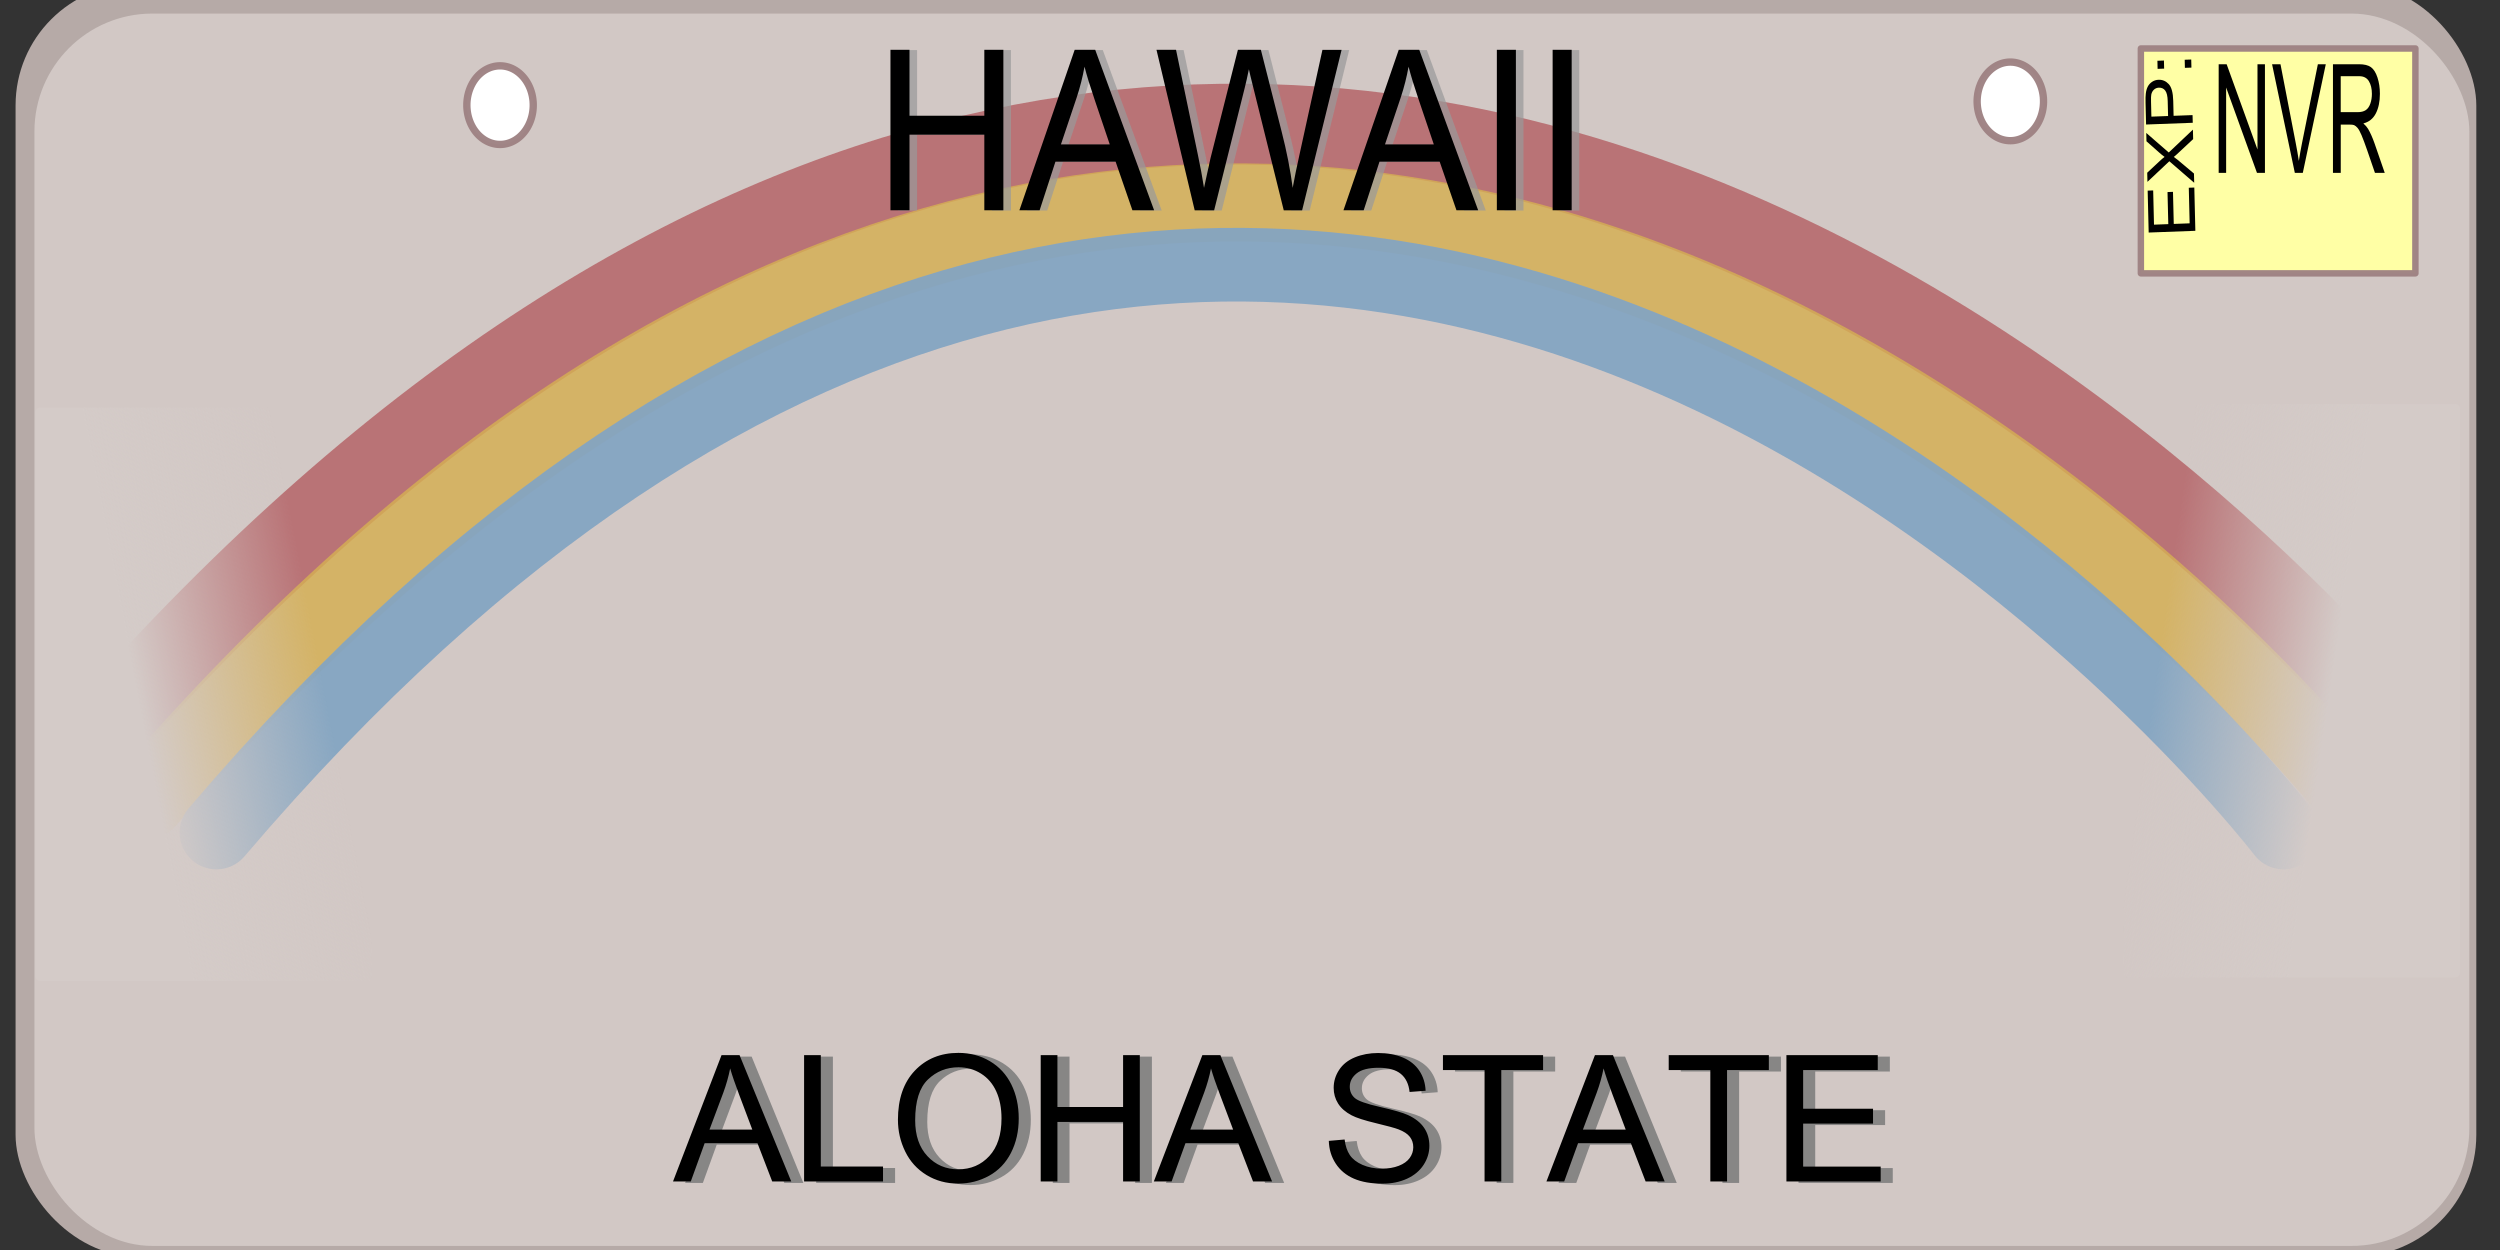 <?xml version="1.0"?><svg width="170" height="85" xmlns="http://www.w3.org/2000/svg" xmlns:xlink="http://www.w3.org/1999/xlink">
 <rect width="100%" height="100%" fill="#333333" stroke="none"/>
 <title>blank hawaii</title>
 <defs>
  <linearGradient id="linearGradient3160">
   <stop stop-color="#d4cbc8" id="stop3162" offset="0"/>
   <stop stop-color="#d4cbc8" stop-opacity="0" id="stop3164" offset="1"/>
  </linearGradient>
  <linearGradient id="linearGradient6278">
   <stop stop-color="#b46367" id="stop6280" offset="0"/>
   <stop stop-color="#ffed00" id="stop6282" offset="1"/>
  </linearGradient>
  <linearGradient y2="0.5" x2="0.863" y1="0.667" x1="0.358" id="linearGradient3166" xlink:href="#linearGradient3160"/>
  <linearGradient y2="0.562" x2="0.926" y1="0.685" x1="0.432" id="linearGradient3170" xlink:href="#linearGradient3160"/>
 </defs>
 <g>
  <title>Layer 1</title>
  <g id="layer1">
   <rect fill="#c3b6b2" fill-opacity="0.908" stroke="#000000" stroke-width="4.127" stroke-linecap="round" stroke-miterlimit="4" stroke-opacity="0" id="rect8235" width="167.33" height="86.568" x="1.059" y="-1.116" ry="8.283"/>
   <rect fill="#d9d1ce" fill-opacity="0.776" stroke="#000000" stroke-width="4.04" stroke-linecap="round" stroke-miterlimit="4" stroke-opacity="0" ry="8.018" y="0.923" x="2.341" height="83.8" width="165.575" id="rect2162"/>
   <path fill="#7f7f7f" fill-opacity="0.901" stroke-width="1px" id="text12121" d="m46.587,80.439l3.299,-8.59l1.225,0l3.516,8.59l-1.295,0l-1.002,-2.602l-3.592,0l-0.943,2.602l-1.207,0zm2.479,-3.527l2.912,0l-0.896,-2.379c-0.273,-0.723 -0.477,-1.316 -0.609,-1.781c-0.109,0.551 -0.264,1.098 -0.463,1.641l-0.943,2.52zm6.434,3.527l0,-8.59l1.137,0l0,7.576l4.23,0l0,1.014l-5.367,0zm6.381,-4.184c0,-1.426 0.383,-2.542 1.148,-3.349c0.766,-0.807 1.754,-1.21 2.965,-1.21c0.793,0 1.508,0.189 2.145,0.568c0.637,0.379 1.122,0.907 1.456,1.585c0.334,0.678 0.501,1.446 0.501,2.306c-0,0.871 -0.176,1.65 -0.527,2.338c-0.352,0.688 -0.85,1.208 -1.494,1.562c-0.645,0.353 -1.34,0.53 -2.086,0.53c-0.809,0 -1.531,-0.195 -2.168,-0.586c-0.637,-0.391 -1.119,-0.924 -1.447,-1.6c-0.328,-0.676 -0.492,-1.391 -0.492,-2.145l0,0zm1.172,0.018c0,1.035 0.278,1.851 0.835,2.446c0.557,0.596 1.255,0.894 2.095,0.894c0.855,0 1.56,-0.301 2.112,-0.902c0.553,-0.602 0.829,-1.455 0.829,-2.561c-0,-0.699 -0.118,-1.31 -0.354,-1.831c-0.236,-0.521 -0.582,-0.926 -1.037,-1.213c-0.455,-0.287 -0.966,-0.431 -1.532,-0.431c-0.805,0 -1.497,0.276 -2.077,0.829c-0.58,0.553 -0.87,1.476 -0.87,2.769l0,0zm8.537,4.166l0,-8.59l1.137,0l0,3.527l4.465,0l0,-3.527l1.137,0l0,8.59l-1.137,0l0,-4.049l-4.465,0l0,4.049l-1.137,0zm7.693,0l3.299,-8.59l1.225,0l3.516,8.59l-1.295,0l-1.002,-2.602l-3.592,0l-0.943,2.602l-1.207,0zm2.479,-3.527l2.912,0l-0.896,-2.379c-0.273,-0.723 -0.477,-1.316 -0.609,-1.781c-0.109,0.551 -0.264,1.098 -0.463,1.641l-0.943,2.52zm9.422,0.768l1.072,-0.094c0.051,0.43 0.169,0.782 0.354,1.058c0.186,0.275 0.474,0.498 0.864,0.668c0.391,0.17 0.83,0.255 1.318,0.255c0.434,0 0.816,-0.064 1.148,-0.193c0.332,-0.129 0.579,-0.306 0.741,-0.53c0.162,-0.225 0.243,-0.47 0.243,-0.735c-0,-0.27 -0.078,-0.505 -0.234,-0.706c-0.156,-0.201 -0.414,-0.37 -0.773,-0.507c-0.23,-0.09 -0.74,-0.229 -1.529,-0.419c-0.789,-0.189 -1.342,-0.368 -1.658,-0.536c-0.41,-0.215 -0.716,-0.481 -0.917,-0.8c-0.201,-0.318 -0.302,-0.675 -0.302,-1.069c0,-0.434 0.123,-0.839 0.369,-1.216c0.246,-0.377 0.605,-0.663 1.078,-0.858c0.473,-0.195 0.998,-0.293 1.576,-0.293c0.637,0 1.198,0.103 1.685,0.308c0.486,0.205 0.86,0.507 1.122,0.905c0.262,0.398 0.402,0.85 0.422,1.354l-1.09,0.082c-0.059,-0.543 -0.257,-0.953 -0.595,-1.23c-0.338,-0.277 -0.837,-0.416 -1.497,-0.416c-0.688,0 -1.188,0.126 -1.503,0.378c-0.314,0.252 -0.472,0.556 -0.472,0.911c-0,0.309 0.111,0.562 0.334,0.762c0.219,0.199 0.79,0.403 1.714,0.612c0.924,0.209 1.558,0.392 1.901,0.548c0.5,0.23 0.869,0.522 1.107,0.876c0.238,0.354 0.357,0.761 0.357,1.222c0,0.457 -0.131,0.888 -0.393,1.292c-0.262,0.404 -0.638,0.719 -1.128,0.943c-0.49,0.225 -1.042,0.337 -1.655,0.337c-0.777,0 -1.429,-0.113 -1.954,-0.34c-0.525,-0.227 -0.938,-0.567 -1.236,-1.022c-0.299,-0.455 -0.456,-0.97 -0.472,-1.544l0,0zm10.588,2.76l0,-7.576l-2.83,0l0,-1.014l6.809,0l0,1.014l-2.842,0l0,7.576l-1.137,0zm4.207,0l3.299,-8.59l1.225,0l3.516,8.59l-1.295,0l-1.002,-2.602l-3.592,0l-0.943,2.602l-1.207,0zm2.479,-3.527l2.912,0l-0.896,-2.379c-0.273,-0.723 -0.477,-1.316 -0.609,-1.781c-0.109,0.551 -0.264,1.098 -0.463,1.641l-0.943,2.52zm8.666,3.527l0,-7.576l-2.83,0l0,-1.014l6.809,0l0,1.014l-2.842,0l0,7.576l-1.137,0zm5.174,0l0,-8.59l6.211,0l0,1.014l-5.074,0l0,2.631l4.752,0l0,1.008l-4.752,0l0,2.924l5.273,0l0,1.014l-6.41,0z"/>
   <path fill="#000000" stroke-width="1px" id="text5096" d="m45.765,80.339l3.299,-8.59l1.225,0l3.516,8.59l-1.295,0l-1.002,-2.602l-3.592,0l-0.943,2.602l-1.207,0zm2.479,-3.527l2.912,0l-0.896,-2.379c-0.273,-0.723 -0.477,-1.316 -0.609,-1.781c-0.109,0.551 -0.264,1.098 -0.463,1.641l-0.943,2.52zm6.434,3.527l0,-8.59l1.137,0l0,7.576l4.23,0l0,1.014l-5.367,0zm6.381,-4.184c-0,-1.426 0.383,-2.542 1.148,-3.349c0.766,-0.807 1.754,-1.21 2.965,-1.21c0.793,0 1.508,0.189 2.145,0.568c0.637,0.379 1.122,0.907 1.456,1.585c0.334,0.678 0.501,1.446 0.501,2.306c-0,0.871 -0.176,1.65 -0.527,2.338c-0.352,0.688 -0.85,1.208 -1.494,1.562c-0.645,0.354 -1.34,0.53 -2.086,0.53c-0.809,0 -1.531,-0.195 -2.168,-0.586c-0.637,-0.391 -1.119,-0.924 -1.447,-1.6c-0.328,-0.676 -0.492,-1.391 -0.492,-2.145l0,0zm1.172,0.018c0,1.035 0.278,1.851 0.835,2.446c0.557,0.596 1.255,0.894 2.095,0.894c0.855,0 1.56,-0.301 2.112,-0.902c0.553,-0.602 0.829,-1.455 0.829,-2.561c-0,-0.699 -0.118,-1.31 -0.354,-1.831c-0.236,-0.521 -0.582,-0.926 -1.037,-1.213c-0.455,-0.287 -0.966,-0.431 -1.532,-0.431c-0.805,0 -1.497,0.276 -2.077,0.829c-0.58,0.553 -0.87,1.476 -0.87,2.769l0,0zm8.537,4.166l0,-8.59l1.137,0l0,3.527l4.465,0l0,-3.527l1.137,0l0,8.59l-1.137,0l0,-4.049l-4.465,0l0,4.049l-1.137,0zm7.693,0l3.299,-8.59l1.225,0l3.516,8.59l-1.295,0l-1.002,-2.602l-3.592,0l-0.943,2.602l-1.207,0zm2.479,-3.527l2.912,0l-0.896,-2.379c-0.273,-0.723 -0.477,-1.316 -0.609,-1.781c-0.109,0.551 -0.264,1.098 -0.463,1.641l-0.943,2.52zm9.422,0.768l1.072,-0.094c0.051,0.43 0.169,0.782 0.354,1.058c0.186,0.275 0.474,0.498 0.864,0.668c0.391,0.17 0.83,0.255 1.318,0.255c0.434,0 0.816,-0.064 1.148,-0.193c0.332,-0.129 0.579,-0.306 0.741,-0.53c0.162,-0.225 0.243,-0.47 0.243,-0.735c-0,-0.27 -0.078,-0.505 -0.234,-0.706c-0.156,-0.201 -0.414,-0.37 -0.773,-0.507c-0.23,-0.09 -0.74,-0.229 -1.529,-0.419c-0.789,-0.189 -1.342,-0.368 -1.658,-0.536c-0.41,-0.215 -0.716,-0.481 -0.917,-0.8c-0.201,-0.318 -0.302,-0.675 -0.302,-1.069c0,-0.434 0.123,-0.839 0.369,-1.216c0.246,-0.377 0.605,-0.663 1.078,-0.858c0.473,-0.195 0.998,-0.293 1.576,-0.293c0.637,0 1.198,0.103 1.685,0.308c0.486,0.205 0.86,0.507 1.122,0.905c0.262,0.398 0.402,0.85 0.422,1.354l-1.09,0.082c-0.059,-0.543 -0.257,-0.953 -0.595,-1.23c-0.338,-0.277 -0.837,-0.416 -1.497,-0.416c-0.688,0 -1.188,0.126 -1.503,0.378c-0.314,0.252 -0.472,0.556 -0.472,0.911c0,0.309 0.111,0.563 0.334,0.762c0.219,0.199 0.79,0.403 1.714,0.612c0.924,0.209 1.558,0.392 1.901,0.548c0.5,0.23 0.869,0.522 1.107,0.876c0.238,0.354 0.357,0.761 0.357,1.222c0,0.457 -0.131,0.888 -0.393,1.292c-0.262,0.404 -0.638,0.719 -1.128,0.943c-0.49,0.225 -1.042,0.337 -1.655,0.337c-0.777,0 -1.429,-0.113 -1.954,-0.34c-0.525,-0.227 -0.938,-0.567 -1.236,-1.022c-0.299,-0.455 -0.456,-0.97 -0.472,-1.544l0,0zm10.588,2.76l0,-7.576l-2.83,0l0,-1.014l6.809,0l0,1.014l-2.842,0l0,7.576l-1.137,0zm4.207,0l3.299,-8.59l1.225,0l3.516,8.59l-1.295,0l-1.002,-2.602l-3.592,0l-0.943,2.602l-1.207,0zm2.479,-3.527l2.912,0l-0.896,-2.379c-0.273,-0.723 -0.477,-1.316 -0.609,-1.781c-0.109,0.551 -0.264,1.098 -0.463,1.641l-0.943,2.52zm8.666,3.527l0,-7.576l-2.83,0l0,-1.014l6.809,0l0,1.014l-2.842,0l0,7.576l-1.137,0zm5.174,0l0,-8.59l6.211,0l0,1.014l-5.074,0l0,2.631l4.752,0l0,1.008l-4.752,0l0,2.924l5.273,0l0,1.014l-6.41,0z"/>
   <path fill="none" fill-rule="evenodd" stroke="#b46367" stroke-width="5.5" stroke-linecap="round" marker-start="none" stroke-miterlimit="4" stroke-opacity="0.836" id="path5106" d="m6.707,50.175c82.549,-93.9 156.844,0 156.844,0l0,0"/>
   <path fill="none" fill-rule="evenodd" stroke="#d5af53" stroke-width="5.313" stroke-linecap="round" marker-start="none" stroke-miterlimit="4" stroke-opacity="0.829" d="m9.967,54.396c79.118,-91.419 150.324,0 150.324,0l0,0" id="path6289"/>
   <path fill="none" fill-rule="evenodd" stroke="#84a5c3" stroke-width="5.008" stroke-linecap="round" marker-start="none" stroke-miterlimit="4" stroke-opacity="0.934" id="path7260" d="m14.716,56.611c73.983,-86.88 140.567,0 140.567,0l0,0"/>
   <path fill="#999999" fill-opacity="0.717" stroke-width="1px" id="text9206" d="m61.067,14.317l0,-10.912l1.295,0l0,4.481l5.088,0l0,-4.481l1.295,0l0,10.912l-1.295,0l0,-5.143l-5.088,0l0,5.143l-1.295,0zm8.768,0l3.759,-10.912l1.396,0l4.006,10.912l-1.476,0l-1.142,-3.305l-4.093,0l-1.075,3.305l-1.376,0zm2.825,-4.481l3.319,0l-1.022,-3.022c-0.312,-0.918 -0.543,-1.672 -0.694,-2.263c-0.125,0.7 -0.3,1.394 -0.528,2.084l-1.075,3.201zm9.095,4.481l-2.598,-10.912l1.329,0l1.489,7.153c0.16,0.749 0.298,1.494 0.414,2.233c0.249,-1.166 0.396,-1.838 0.441,-2.017l1.863,-7.369l1.563,0l1.402,5.523c0.352,1.37 0.605,2.657 0.761,3.863c0.125,-0.69 0.287,-1.481 0.487,-2.374l1.536,-7.011l1.302,0l-2.684,10.912l-1.249,0l-2.063,-8.314c-0.174,-0.695 -0.276,-1.121 -0.307,-1.28c-0.102,0.501 -0.198,0.928 -0.287,1.28l-2.077,8.314l-1.322,0zm10.116,0l3.759,-10.912l1.396,0l4.006,10.912l-1.476,0l-1.142,-3.305l-4.093,0l-1.075,3.305l-1.376,0zm2.825,-4.481l3.319,0l-1.022,-3.022c-0.312,-0.918 -0.543,-1.672 -0.694,-2.263c-0.125,0.7 -0.3,1.394 -0.528,2.084l-1.075,3.201zm7.606,4.481l0,-10.912l1.295,0l0,10.912l-1.295,0zm3.793,0l0,-10.912l1.295,0l0,10.912l-1.295,0z"/>
   <path fill="#000000" stroke-width="1px" id="text5100" d="m60.551,14.3l0,-10.912l1.295,0l0,4.481l5.088,0l0,-4.481l1.295,0l0,10.912l-1.295,0l0,-5.143l-5.088,0l0,5.143l-1.295,0zm8.768,0l3.759,-10.912l1.396,0l4.006,10.912l-1.476,0l-1.142,-3.305l-4.093,0l-1.075,3.305l-1.376,0zm2.825,-4.481l3.319,0l-1.022,-3.022c-0.312,-0.918 -0.543,-1.672 -0.694,-2.263c-0.125,0.7 -0.3,1.394 -0.528,2.084l-1.075,3.201zm9.095,4.481l-2.598,-10.912l1.329,0l1.489,7.153c0.16,0.749 0.298,1.494 0.414,2.233c0.249,-1.166 0.396,-1.838 0.441,-2.017l1.863,-7.369l1.563,0l1.402,5.523c0.352,1.37 0.605,2.657 0.761,3.863c0.125,-0.69 0.287,-1.481 0.487,-2.374l1.536,-7.011l1.302,0l-2.684,10.912l-1.249,0l-2.063,-8.314c-0.174,-0.695 -0.276,-1.121 -0.307,-1.28c-0.102,0.501 -0.198,0.928 -0.287,1.28l-2.077,8.314l-1.322,0zm10.116,0l3.759,-10.912l1.396,0l4.006,10.912l-1.476,0l-1.142,-3.305l-4.093,0l-1.075,3.305l-1.376,0zm2.825,-4.481l3.319,0l-1.022,-3.022c-0.312,-0.918 -0.543,-1.672 -0.694,-2.263c-0.125,0.7 -0.3,1.394 -0.528,2.084l-1.075,3.201zm7.606,4.481l0,-10.912l1.295,0l0,10.912l-1.295,0zm3.793,0l0,-10.912l1.295,0l0,10.912l-1.295,0z"/>
   <path fill="#ffffff" stroke="#9e8283" stroke-width="0.501" stroke-linecap="round" stroke-linejoin="round" stroke-miterlimit="4" stroke-opacity="0.967" d="m36.25,6.891a2.257,2.673 0 1 1 -0.005,-0.055" id="path13171"/>
   <path fill="#ffffff" stroke="#9e8283" stroke-width="0.501" stroke-linecap="round" stroke-linejoin="round" stroke-miterlimit="4" stroke-opacity="0.967" id="path15111" d="m138.949,6.634a2.257,2.673 0 1 1 -0.007,-0.074"/>
   <rect fill="#ffffa5" stroke="#9e8283" stroke-width="0.44" stroke-linecap="round" stroke-linejoin="round" stroke-miterlimit="4" stroke-opacity="0.967" y="3.296" x="145.579" height="15.291" width="18.668" id="rect15113"/>
   <path fill="#000000" stroke-width="1px" id="text15115" d="m149.284,15.695l-3.174,0.118l-0.069,-2.85l0.375,-0.014l0.056,2.328l0.972,-0.036l-0.053,-2.181l0.372,-0.014l0.053,2.181l1.08,-0.04l-0.058,-2.42l0.375,-0.014l0.071,2.941zm-0.079,-3.267l-1.691,-1.463l-1.488,1.401l-0.015,-0.621l0.797,-0.745c0.165,-0.155 0.293,-0.266 0.382,-0.332c-0.118,-0.084 -0.241,-0.183 -0.369,-0.298l-0.861,-0.762l-0.014,-0.567l1.53,1.329l1.642,-1.555l0.016,0.645l-1.109,1.034c-0.064,0.058 -0.133,0.118 -0.208,0.18c0.118,0.084 0.199,0.143 0.243,0.179l1.13,0.948l0.015,0.626zm-0.098,-4.079l-3.174,0.118l-0.036,-1.487c-0.006,-0.262 -0.001,-0.462 0.016,-0.601c0.021,-0.195 0.067,-0.359 0.137,-0.492c0.07,-0.134 0.169,-0.243 0.299,-0.327c0.129,-0.085 0.273,-0.13 0.43,-0.136c0.27,-0.01 0.501,0.088 0.693,0.294c0.192,0.206 0.295,0.588 0.308,1.146l0.024,1.011l1.29,-0.048l0.013,0.522zm-1.678,-0.46l-0.025,-1.019c-0.008,-0.337 -0.064,-0.574 -0.169,-0.712c-0.104,-0.138 -0.248,-0.203 -0.432,-0.197c-0.133,0.005 -0.245,0.051 -0.338,0.138c-0.093,0.087 -0.152,0.199 -0.179,0.336c-0.017,0.089 -0.022,0.251 -0.016,0.488l0.024,1.008l1.135,-0.042zm-0.268,-3.222l-0.444,0.016l-0.013,-0.551l0.444,-0.016l0.013,0.551zm1.856,-0.069l-0.444,0.016l-0.013,-0.551l0.444,-0.016l0.013,0.551z"/>
   <path id="flowRoot15127" d="m150.87,11.754l0,-7.386l0.542,0l2.097,5.799l0,-5.799l0.507,0l0,7.386l-0.542,0l-2.097,-5.804l0,5.804l-0.507,0zm5.178,0l-1.547,-7.386l0.572,0l1.038,5.366c0.084,0.43 0.153,0.833 0.21,1.209c0.062,-0.403 0.133,-0.806 0.215,-1.209l1.079,-5.366l0.539,0l-1.563,7.386l-0.542,0zm2.593,0l0,-7.386l1.77,0c0.356,0 0.626,0.066 0.812,0.199c0.185,0.133 0.333,0.367 0.444,0.703c0.111,0.336 0.166,0.707 0.166,1.113c0,0.524 -0.092,0.966 -0.275,1.325c-0.183,0.359 -0.467,0.588 -0.85,0.685c0.14,0.124 0.246,0.247 0.319,0.368c0.154,0.262 0.301,0.59 0.439,0.983l0.695,2.01l-0.665,0l-0.528,-1.537c-0.154,-0.443 -0.281,-0.783 -0.381,-1.018c-0.1,-0.235 -0.189,-0.4 -0.268,-0.494c-0.079,-0.094 -0.159,-0.16 -0.241,-0.197c-0.06,-0.024 -0.158,-0.035 -0.294,-0.035l-0.613,0l0,3.28l-0.528,0zm0.528,-4.127l1.136,0c0.242,0 0.43,-0.046 0.567,-0.139c0.136,-0.092 0.24,-0.24 0.311,-0.443c0.071,-0.203 0.106,-0.424 0.106,-0.663c0,-0.349 -0.069,-0.637 -0.206,-0.862c-0.137,-0.225 -0.354,-0.338 -0.65,-0.338l-1.264,0l0,2.444z"/>
   <rect fill="url(#linearGradient3166)" stroke="#9e8283" stroke-width="0" stroke-linecap="round" stroke-linejoin="round" stroke-miterlimit="4" stroke-opacity="0.967" ry="0.316" y="27.715" x="2.407" height="38.992" width="22.866" id="rect2187"/>
   <rect fill="url(#linearGradient3170)" stroke="#9e8283" stroke-width="0" stroke-linecap="round" stroke-linejoin="round" stroke-miterlimit="4" stroke-opacity="0.967" transform="scale(-1,1)" id="rect3168" width="22.866" height="38.992" x="-167.28" y="27.475" ry="0.316"/>
  </g>
 </g>
</svg>